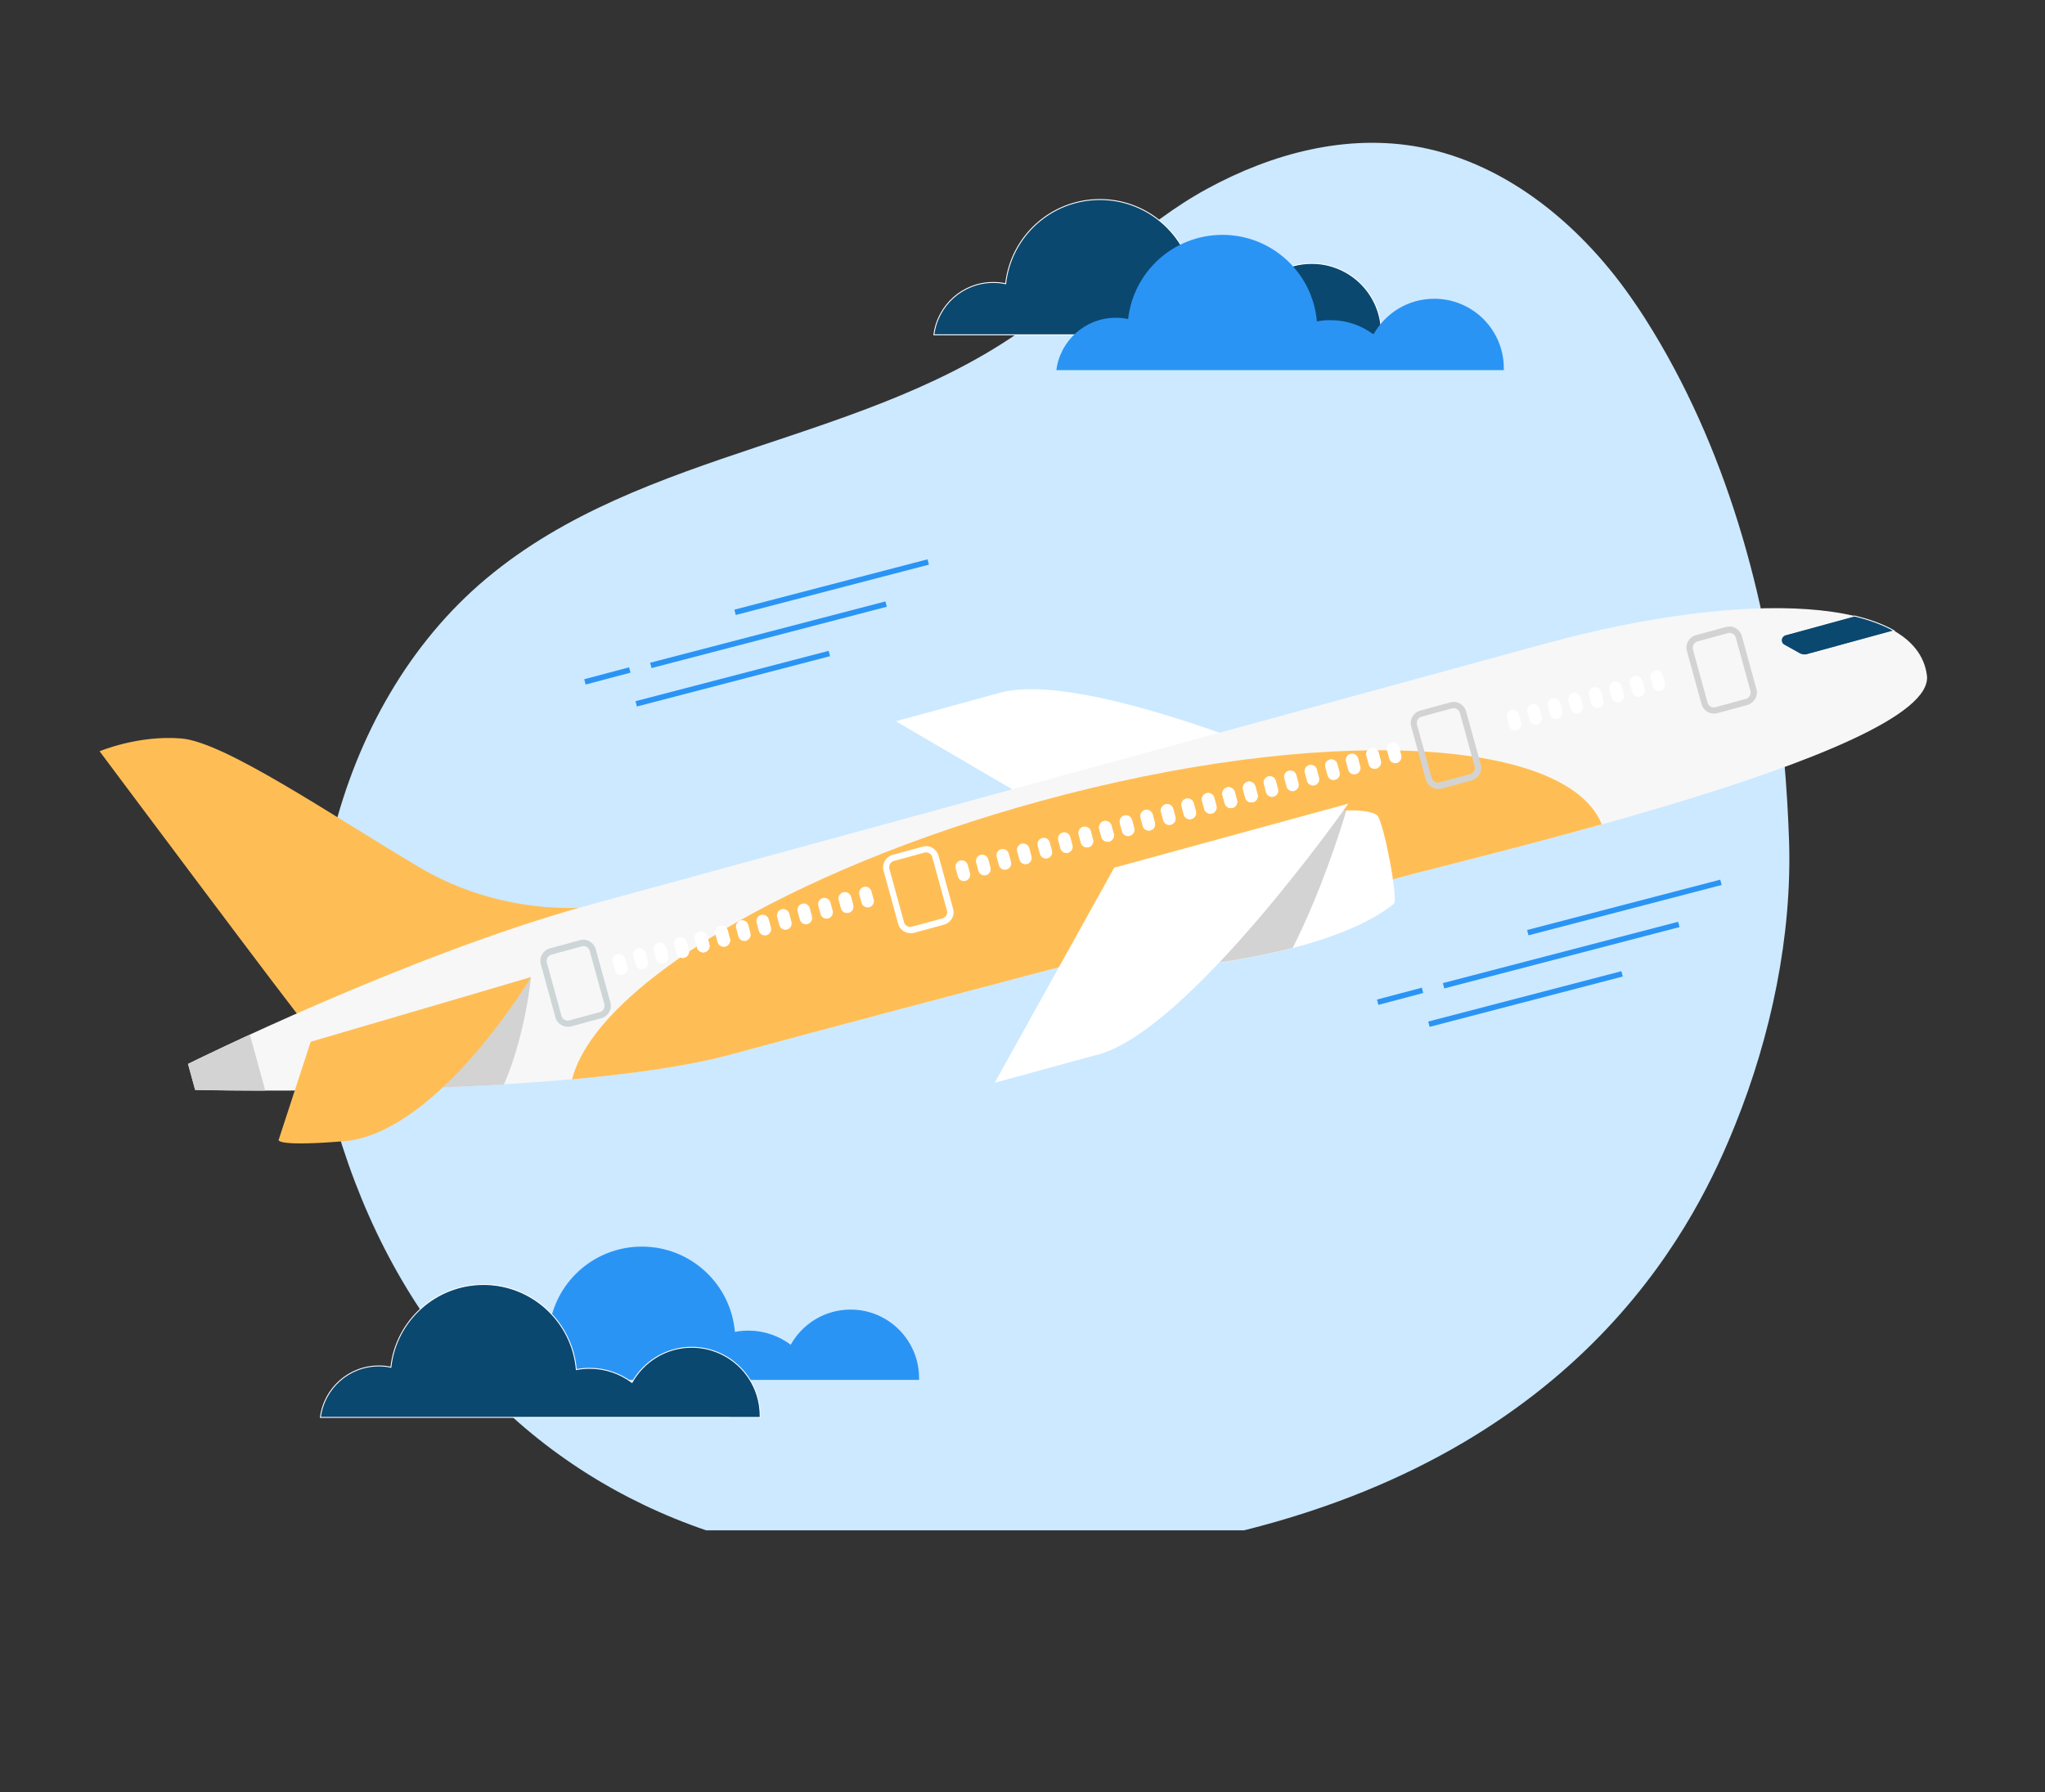 <svg xmlns="http://www.w3.org/2000/svg" enable-background="new 0 0 1117 979" viewBox="0 0 1117 979"><rect x="0" y="0" width="1117" height="979" fill="#333333" stroke="none"/><switch><g><g display="none"><path fill="#e25333" d="M813.7,416.9c-42.7-117.7-168.6-186-292.5-154.6c-123.9,31.5-201.9,151.6-183.3,275.4L813.7,416.9z" opacity=".7"/><path fill="#fff" d="M336.7 527.7c.2 1.5.3 3 .5 4.5l27.7-1.4 22.5-5.7L336.7 527.7zM335.4 509.9c.1 1.5.1 3 .2 4.6l117.1-5.9 22.5-5.7L335.4 509.9zM335.4 492.1c-.1 1.5-.1 3-.1 4.6l205.2-10.4 22.5-5.7L335.4 492.1zM336.7 474.2c-.2 1.5-.3 3.1-.5 4.6L628.2 464l22.5-5.7L336.7 474.2zM339.4 456.2c-.3 1.5-.6 3.1-.8 4.6l377.3-19.1 22.5-5.7L339.4 456.2zM342.3 442.7l461.4-23.3 10-2.5c-.3-.8-.6-1.7-.9-2.5l-469.3 23.7C343.1 439.7 342.7 441.2 342.3 442.7zM349.1 420c-.5 1.5-1.1 3.1-1.6 4.6l460-23.2c-.7-1.5-1.3-3-2-4.5L349.1 420zM356.3 401.8c-.7 1.5-1.4 3.1-2 4.7L798.9 384c-.8-1.5-1.6-3-2.5-4.4L356.3 401.8zM365.3 383.5c-.8 1.6-1.7 3.1-2.5 4.7l425.8-21.5c-1-1.5-2-3-3-4.4L365.3 383.5zM376.4 365.1c-1 1.6-2.1 3.1-3.1 4.7l403-20.4c-1.2-1.5-2.3-2.9-3.5-4.4L376.4 365.1zM390 346.5c-1.3 1.6-2.5 3.2-3.7 4.8l375.4-19c-1.4-1.5-2.8-2.9-4.2-4.4L390 346.5zM406.6 327.8c-1.6 1.6-3.1 3.2-4.6 4.8l341.9-17.3c-1.7-1.5-3.4-2.9-5.1-4.3L406.6 327.8zM427.6 308.9c-2 1.6-3.9 3.2-5.9 4.9l300.6-15.2c-2.1-1.4-4.2-2.9-6.4-4.2L427.6 308.9zM455.3 289.7c-2.7 1.6-5.4 3.3-8 5l247.6-12.5c-2.8-1.4-5.6-2.8-8.4-4.1L455.3 289.7zM497.3 269.7c-4.5 1.6-8.9 3.4-13.2 5.2l172.3-8.7c-4.5-1.4-9-2.7-13.6-3.9L497.3 269.7z"/></g><g display="none"><path fill="#e25333" d="M349.2,560.5c42.7,117.7,168.6,186,292.5,154.6C765.6,683.6,843.5,563.5,825,439.7L349.2,560.5z" opacity=".7"/><path fill="#fff" d="M826.2 449.7c-.2-1.5-.3-3-.5-4.5l-27.7 1.4-22.5 5.7L826.2 449.7zM827.5 467.5c-.1-1.5-.1-3-.2-4.6l-117.1 5.9-22.5 5.7L827.5 467.5zM827.5 485.3c.1-1.5.1-3 .1-4.6l-205.2 10.4-22.5 5.7L827.5 485.3zM826.2 503.2c.2-1.5.3-3.1.5-4.6l-291.9 14.7-22.5 5.7L826.2 503.2zM823.5 521.2c.3-1.5.6-3.1.8-4.6L447 535.7l-22.5 5.7L823.5 521.2zM820.6 534.6L359.2 558l-10 2.5c.3.8.6 1.7.9 2.5l469.3-23.7C819.8 537.7 820.2 536.2 820.6 534.6zM813.8 557.4c.5-1.5 1.1-3.1 1.6-4.6l-460 23.2c.7 1.5 1.3 3 2 4.5L813.8 557.4zM806.6 575.6c.7-1.5 1.4-3.1 2-4.7L364 593.4c.8 1.5 1.6 3 2.5 4.4L806.6 575.6zM797.6 593.9c.8-1.6 1.7-3.1 2.5-4.7l-425.8 21.5c1 1.5 2 3 3 4.4L797.6 593.9zM786.5 612.3c1-1.6 2.1-3.1 3.1-4.7l-403 20.4c1.2 1.5 2.3 2.9 3.5 4.4L786.5 612.3zM773 630.9c1.3-1.6 2.5-3.2 3.7-4.8l-375.4 19c1.4 1.5 2.8 2.9 4.2 4.4L773 630.9zM756.3 649.6c1.6-1.6 3.1-3.2 4.6-4.8L419 662c1.7 1.5 3.4 2.9 5.1 4.3L756.3 649.6zM735.3 668.5c2-1.6 3.9-3.2 5.9-4.9l-300.6 15.2c2.1 1.4 4.2 2.9 6.4 4.2L735.3 668.5zM707.6 687.7c2.7-1.6 5.4-3.3 8-5L468 695.3c2.8 1.4 5.6 2.8 8.4 4.1L707.6 687.7zM665.6 707.7c4.5-1.6 8.9-3.4 13.2-5.2l-172.3 8.7c4.5 1.4 9 2.7 13.6 3.9L665.6 707.7z"/></g><path fill="#cce9ff" d="M977.2,459.1c-0.5-14.7-1.4-29.4-2.7-44.2c-7.6-82-29.3-164.2-71.4-233.6c-3.1-5.1-6.3-10.2-9.7-15.1
				c-28.5-42.3-69.8-76.7-117.8-85.8c-39.9-7.5-80.6,3.3-116.2,22.7c-35.8,19.5-63,49.1-95.6,73.3c-89.5,66.5-212.1,67.7-298,139.5
				c-84.3,70.4-114.1,202.2-78.8,310.2C221.1,731.7,292,803.9,385.7,836h293.8C870.1,788.3,928,663.7,947.8,614.4
				C967.3,566,978.9,511.4,977.2,459.1z"/><path fill="#0b4870" stroke="#fff" stroke-miterlimit="10" stroke-width=".5" d="M510.1,182.9c2-16.1,15.8-28.6,32.4-28.6c2.3,0,4.6,0.2,6.8,0.7c2.9-25.9,24.8-46,51.5-46
					c27.1,0,49.3,20.8,51.6,47.3c2.4-0.5,5-0.7,7.5-0.7c8.8,0,16.9,2.9,23.4,7.8c6.5-11.6,18.9-19.5,33.2-19.5c21,0,38,17,38,38
					c0,0.3,0,0.6,0,1H510.1z"/><path fill="#2a94f4" d="M577 202.2c2-16.1 15.8-28.6 32.4-28.6 2.3 0 4.6.2 6.8.7 2.9-25.9 24.8-46 51.5-46 27.1 0 49.3 20.8 51.6 47.3 2.4-.5 5-.7 7.5-.7 8.8 0 16.9 2.9 23.4 7.8 6.5-11.6 18.9-19.5 33.2-19.5 21 0 38 17 38 38 0 .3 0 .6 0 1H577zM261.3 753.7c2-15.9 15.5-28.1 31.9-28.1 2.3 0 4.5.2 6.7.7 2.8-25.5 24.4-45.3 50.7-45.3 26.7 0 48.6 20.5 50.8 46.6 2.4-.5 4.9-.7 7.4-.7 8.7 0 16.6 2.9 23.1 7.7 6.4-11.4 18.6-19.2 32.7-19.2 20.7 0 37.4 16.8 37.4 37.4 0 .3 0 .6 0 1H261.3z"/><path fill="#0b4870" stroke="#fff" stroke-miterlimit="10" stroke-width=".5" d="M175,774.3c2-15.8,15.5-28.1,31.9-28.1c2.3,0,4.5,0.2,6.6,0.7c2.8-25.4,24.4-45.2,50.6-45.2
					c26.6,0,48.5,20.5,50.7,46.5c2.4-0.5,4.9-0.7,7.4-0.7c8.6,0,16.6,2.9,23,7.7c6.4-11.4,18.6-19.2,32.6-19.2
					c20.6,0,37.4,16.7,37.4,37.4c0,0.3,0,0.6,0,0.9H175z"/><path fill="#ffbe55" d="M326.4,495.2c-1.5,0-49,7.3-97.7-21.6c-48.7-29-106.3-68.4-129.8-70.2c-23.5-1.9-44.5,7-44.5,7
				s111.4,149.2,112.6,149.3c1.1,0.1,96.2-12.7,100.4-15.4c4.2-2.7,51.2-22.7,51.2-22.7L326.4,495.2z"/><path fill="#fff" d="M733.2,427c0,0-140-63.5-188.7-48.1c-34,9.3-55.2,15.1-55.2,15.1l116.1,67.9L733.2,427z"/><path fill="#f7f7f7" d="M760,480.7c19-6.8,298-68.2,292.5-111.7c-5.4-43.5-99.3-47.2-208.1-17.5c-108.8,29.7-424,115.9-522.7,142.9
				c-98.7,27-219,86.8-219,86.8l3.9,14.2c0,0,204.3,4.8,293.6-19.6C489.6,551.4,760,480.7,760,480.7z"/><path fill="#ffbe55" d="M312.5,589.6c12.6-50.1,118.4-114.4,256.2-152.1c151.9-41.5,286.6-35.5,306.2,12.8
				C818.1,466.2,767.7,478,760,480.7c0,0-270.4,70.7-359.8,95.1C376.9,582.2,345.8,586.6,312.5,589.6z"/><path fill="#d3d3d3" d="M171.2,569.6L290,533.8c0,0-2.7,30.6-14.7,58.6c-35.3,2.1-70.6,3-99.7,3.3L171.2,569.6z"/><path fill="#ffbe55" d="M290,533.8c0,0-48.8,82.2-99.6,89.4c-40.1,3.5-38.2-0.5-38.2-0.5l17.5-53.6L290,533.8z"/><path fill="#d3d3d3" d="M144.9,595.8c-23.5,0-38.3-0.4-38.3-0.4l-3.9-14.2c0,0,12.9-6.4,33.8-16L144.9,595.8z"/><path fill="#fff" d="M761.4,493.7c2.5-2-5.4-43.7-9-48.1c-3.6-4.4-41.7-8.8-99.4,27.2c-5.1,4.2-8.9,7.2-11.5,9.2
				c-2.4,1.9-3.5,5.1-2.7,8l8.7,31.7c1,3.6,4.5,6,8.3,5.6C675.3,524.9,733.3,516.3,761.4,493.7z"/><path fill="#d3d3d3" d="M641.6,481.9c2.6-2,6.4-5,11.5-9.2c36.6-22.8,65.3-29.4,82.3-30c-3.2,10.9-13.7,44.1-29.3,75.1
				c-20.7,5.4-40.4,8.2-50.3,9.3c-3.8,0.4-7.3-1.9-8.3-5.6l-8.7-31.7C638.1,487,639.2,483.8,641.6,481.9z"/><linearGradient id="a" x1="-4020.126" x2="-3990.7" y1="1132.535" y2="1132.535" gradientTransform="scale(-1 1) rotate(15.29 8.544 13323.763)" gradientUnits="userSpaceOnUse"><stop offset="0" stop-color="#fff"/><stop offset="1" stop-color="#d1daff"/></linearGradient><path fill="url(#a)" d="M640.3,514.9l19-1.3c3.4-0.2,5.7-3.5,4.8-6.8l-2.9-10.4c-0.9-3.3-4.6-4.9-7.6-3.4l-17.1,8.6
				c-2.3,1.1-3.4,3.7-2.8,6.2l0.9,3.2C635.4,513.5,637.7,515.1,640.3,514.9z"/><path fill="#0b4870" stroke="#fff" stroke-miterlimit="10" stroke-width=".5" d="M1034.6,344.6l-47.5,13c-1.4,0.4-2.9,0.2-4.2-0.5l-8.4-4.7c-2.4-1.3-1.9-4.8,0.7-5.6l37.7-10.3
				C1021.3,338.5,1028.6,341.2,1034.6,344.6z"/><path fill="#d3d3d3" d="M932.7 388.9c-1.6-.9-2.8-2.4-3.3-4.2l-8-29.1c-.5-1.8-.3-3.7.7-5.3.9-1.6 2.4-2.8 4.2-3.3l16.5-4.5c1.8-.5 3.7-.3 5.3.7 1.6.9 2.8 2.4 3.3 4.2l8 29.1c1 3.7-1.2 7.5-4.9 8.6l-16.5 4.5c-.6.2-1.2.2-1.8.2C935 389.8 933.8 389.5 932.7 388.9zM953.6 381.8c1.9-.5 3-2.5 2.5-4.4l-8-29.1c-.3-.9-.8-1.7-1.7-2.1-.8-.5-1.8-.6-2.7-.3l-16.5 4.5c-1.9.5-3 2.5-2.5 4.4l8 29.1c.3.9.8 1.7 1.7 2.1.8.5 1.8.6 2.7.3L953.6 381.8zM782.1 430.1c-1.6-.9-2.8-2.4-3.3-4.2l-8-29.1c-.5-1.8-.3-3.7.7-5.3.9-1.6 2.4-2.8 4.2-3.3l16.5-4.5c1.8-.5 3.7-.3 5.3.7 1.6.9 2.8 2.4 3.3 4.2l8 29.1c.5 1.8.3 3.7-.7 5.3-.9 1.6-2.4 2.8-4.2 3.3l-16.5 4.5c-.6.2-1.2.2-1.8.2C784.3 431 783.2 430.7 782.1 430.1zM803 422.9c.9-.2 1.7-.8 2.1-1.7.5-.8.6-1.8.3-2.7l-8-29.1c-.3-.9-.8-1.7-1.7-2.1-.8-.5-1.8-.6-2.7-.3l-16.5 4.5c-1.9.5-3 2.5-2.5 4.4l8 29.1c.3.9.8 1.7 1.7 2.1.8.5 1.8.6 2.7.3L803 422.9z"/><path fill="#fff" d="M493.9 508.9c-1.6-.9-2.8-2.4-3.3-4.2l-8-29.1c-1-3.7 1.2-7.5 4.9-8.6l16.5-4.5c1.8-.5 3.7-.3 5.3.7 1.6.9 2.8 2.4 3.3 4.2l8 29.1c.5 1.8.3 3.7-.7 5.3-.9 1.6-2.4 2.8-4.2 3.3l-16.5 4.5c-.6.2-1.2.2-1.8.2C496.2 509.8 495 509.5 493.9 508.9zM514.8 501.7c.9-.3 1.7-.8 2.1-1.7.5-.8.6-1.8.3-2.7l-8-29.1c-.2-.9-.8-1.7-1.7-2.1-.8-.5-1.8-.6-2.7-.3l-16.5 4.5c-1.9.5-3 2.5-2.5 4.4l8 29.1c.2.9.8 1.7 1.7 2.1.8.5 1.8.6 2.7.3L514.8 501.7zM907 377.4L907 377.4c1.8-.5 2.9-2.4 2.4-4.2l-1.2-4.5c-.5-1.8-2.4-2.9-4.2-2.4h0c-1.8.5-2.9 2.4-2.4 4.2l1.2 4.5C903.3 376.8 905.1 377.9 907 377.4zM895.8 380.5L895.8 380.5c1.8-.5 2.9-2.4 2.4-4.2l-1.2-4.5c-.5-1.8-2.4-2.9-4.2-2.4l0 0c-1.8.5-2.9 2.4-2.4 4.2l1.2 4.5C892 379.9 893.9 381 895.8 380.5z"/><path fill="#fff" d="M895.8 380.5L895.8 380.5c1.8-.5 2.9-2.4 2.4-4.2l-1.2-4.5c-.5-1.8-2.4-2.9-4.2-2.4l0 0c-1.8.5-2.9 2.4-2.4 4.2l1.2 4.5C892 379.9 893.9 381 895.8 380.5zM884.5 383.5L884.5 383.5c1.8-.5 2.9-2.4 2.4-4.2l-1.2-4.5c-.5-1.8-2.4-2.9-4.2-2.4v0c-1.8.5-2.9 2.4-2.4 4.2l1.2 4.5C880.8 383 882.7 384 884.5 383.5zM873.3 386.6L873.3 386.6c1.8-.5 2.9-2.4 2.4-4.2l-1.2-4.5c-.5-1.8-2.4-2.9-4.2-2.4l0 0c-1.8.5-2.9 2.4-2.4 4.2l1.2 4.5C869.6 386 871.5 387.1 873.3 386.6zM862.1 389.7L862.1 389.7c1.8-.5 2.9-2.4 2.4-4.2l-1.2-4.5c-.5-1.8-2.4-2.9-4.2-2.4l0 0c-1.8.5-2.9 2.4-2.4 4.2l1.2 4.5C858.4 389.1 860.3 390.2 862.1 389.7zM850.9 392.7L850.9 392.7c1.8-.5 2.9-2.4 2.4-4.2l-1.2-4.5c-.5-1.8-2.4-2.9-4.2-2.4l0 0c-1.8.5-2.9 2.4-2.4 4.2l1.2 4.5C847.2 392.2 849.1 393.2 850.9 392.7zM839.7 395.8L839.7 395.8c1.8-.5 2.9-2.4 2.4-4.2l-1.2-4.5c-.5-1.8-2.4-2.9-4.2-2.4l0 0c-1.8.5-2.9 2.4-2.4 4.2l1.2 4.5C836 395.2 837.9 396.3 839.7 395.8zM828.5 398.9L828.5 398.9c1.8-.5 2.9-2.4 2.4-4.2l-1.2-4.5c-.5-1.8-2.4-2.9-4.2-2.4l0 0c-1.8.5-2.9 2.4-2.4 4.2l1.2 4.5C824.8 398.3 826.7 399.4 828.5 398.9zM763 416.8L763 416.8c1.8-.5 2.9-2.4 2.4-4.2l-1.2-4.5c-.5-1.8-2.4-2.9-4.2-2.4l0 0c-1.8.5-2.9 2.4-2.4 4.2l1.2 4.5C759.3 416.2 761.2 417.3 763 416.8zM751.8 419.8L751.8 419.8c1.8-.5 2.9-2.4 2.4-4.2l-1.2-4.5c-.5-1.8-2.4-2.9-4.2-2.4l0 0c-1.8.5-2.9 2.4-2.4 4.2l1.2 4.5C748.1 419.3 749.9 420.3 751.8 419.8z"/><path fill="#fff" d="M751.8 419.8L751.8 419.8c1.8-.5 2.9-2.4 2.4-4.2l-1.2-4.5c-.5-1.8-2.4-2.9-4.2-2.4l0 0c-1.8.5-2.9 2.4-2.4 4.2l1.2 4.5C748.1 419.3 749.9 420.3 751.8 419.8zM740.6 422.9L740.6 422.9c1.8-.5 2.9-2.4 2.4-4.2l-1.2-4.5c-.5-1.8-2.4-2.9-4.2-2.4l0 0c-1.8.5-2.9 2.4-2.4 4.2l1.2 4.5C736.8 422.3 738.7 423.4 740.6 422.9zM729.3 426L729.3 426c1.8-.5 2.9-2.4 2.4-4.2l-1.2-4.5c-.5-1.8-2.4-2.9-4.2-2.4l0 0c-1.8.5-2.9 2.4-2.4 4.2l1.2 4.5C725.6 425.4 727.5 426.5 729.3 426zM718.1 429L718.1 429c1.8-.5 2.9-2.4 2.4-4.2l-1.2-4.5c-.5-1.8-2.4-2.9-4.2-2.4l0 0c-1.8.5-2.9 2.4-2.4 4.2l1.2 4.5C714.4 428.5 716.3 429.5 718.1 429zM706.9 432.1L706.9 432.1c1.8-.5 2.9-2.4 2.4-4.2l-1.2-4.5c-.5-1.8-2.4-2.9-4.2-2.4l0 0c-1.8.5-2.9 2.4-2.4 4.2l1.2 4.5C703.2 431.5 705.1 432.6 706.9 432.1zM695.7 435.2L695.7 435.2c1.8-.5 2.9-2.4 2.4-4.2l-1.2-4.5c-.5-1.8-2.4-2.9-4.2-2.4h0c-1.8.5-2.9 2.4-2.4 4.2l1.2 4.5C692 434.6 693.9 435.7 695.7 435.2zM684.5 438.2L684.5 438.2c1.8-.5 2.9-2.4 2.4-4.2l-1.2-4.5c-.5-1.8-2.4-2.9-4.2-2.4h0c-1.8.5-2.9 2.4-2.4 4.2l1.2 4.5C680.8 437.7 682.7 438.7 684.5 438.2z"/><path fill="#fff" d="M684.4 438.2L684.4 438.2c1.8-.5 2.9-2.4 2.4-4.2l-1.2-4.5c-.5-1.8-2.4-2.9-4.2-2.4l0 0c-1.8.5-2.9 2.4-2.4 4.2l1.2 4.5C680.7 437.7 682.6 438.7 684.4 438.2zM673.2 441.3L673.2 441.3c1.8-.5 2.9-2.4 2.4-4.2l-1.2-4.5c-.5-1.8-2.4-2.9-4.2-2.4l0 0c-1.8.5-2.9 2.4-2.4 4.2l1.2 4.5C669.5 440.7 671.4 441.8 673.2 441.3z"/><path fill="#fff" d="M673.2 441.3L673.2 441.3c1.8-.5 2.9-2.4 2.4-4.2l-1.2-4.5c-.5-1.8-2.4-2.9-4.2-2.4l0 0c-1.8.5-2.9 2.4-2.4 4.2l1.2 4.5C669.5 440.7 671.4 441.8 673.2 441.3zM662 444.4L662 444.4c1.8-.5 2.9-2.4 2.4-4.2l-1.2-4.5c-.5-1.8-2.4-2.9-4.2-2.4l0 0c-1.8.5-2.9 2.4-2.4 4.2l1.2 4.5C658.3 443.8 660.2 444.9 662 444.4zM650.8 447.4L650.8 447.4c1.8-.5 2.9-2.4 2.4-4.2l-1.2-4.5c-.5-1.8-2.4-2.9-4.2-2.4l0 0c-1.8.5-2.9 2.4-2.4 4.2l1.2 4.5C647.1 446.9 649 447.9 650.8 447.4zM639.6 450.5L639.6 450.5c1.8-.5 2.9-2.4 2.4-4.2l-1.2-4.5c-.5-1.8-2.4-2.9-4.2-2.4h0c-1.8.5-2.9 2.4-2.4 4.2l1.2 4.5C635.9 449.9 637.7 451 639.6 450.5zM628.4 453.6L628.4 453.6c1.8-.5 2.9-2.4 2.4-4.2l-1.2-4.5c-.5-1.8-2.4-2.9-4.2-2.4l0 0c-1.8.5-2.9 2.4-2.4 4.2l1.2 4.5C624.6 453 626.5 454.1 628.4 453.6zM617.1 456.6L617.1 456.6c1.8-.5 2.9-2.4 2.4-4.2l-1.2-4.5c-.5-1.8-2.4-2.9-4.2-2.4h0c-1.8.5-2.9 2.4-2.4 4.2l1.2 4.5C613.4 456.1 615.3 457.1 617.1 456.6zM605.9 459.7L605.9 459.7c1.8-.5 2.9-2.4 2.4-4.2l-1.2-4.5c-.5-1.8-2.4-2.9-4.2-2.4l0 0c-1.8.5-2.9 2.4-2.4 4.2l1.2 4.5C602.2 459.1 604.1 460.2 605.9 459.7zM684.4 438.2L684.4 438.2c1.8-.5 2.9-2.4 2.4-4.2l-1.2-4.5c-.5-1.8-2.4-2.9-4.2-2.4l0 0c-1.8.5-2.9 2.4-2.4 4.2l1.2 4.5C680.7 437.7 682.6 438.7 684.4 438.2z"/><path fill="#fff" d="M673.2,441.3L673.2,441.3c1.8-0.5,2.9-2.4,2.4-4.2l-1.2-4.5c-0.5-1.8-2.4-2.9-4.2-2.4l0,0
					c-1.8,0.5-2.9,2.4-2.4,4.2l1.2,4.5C669.5,440.7,671.4,441.8,673.2,441.3z"/><path fill="#fff" d="M673.2 441.3L673.2 441.3c1.8-.5 2.9-2.4 2.4-4.2l-1.2-4.5c-.5-1.8-2.4-2.9-4.2-2.4l0 0c-1.8.5-2.9 2.4-2.4 4.2l1.2 4.5C669.5 440.7 671.4 441.8 673.2 441.3zM662 444.4L662 444.4c1.8-.5 2.9-2.4 2.4-4.2l-1.2-4.5c-.5-1.8-2.4-2.9-4.2-2.4l0 0c-1.8.5-2.9 2.4-2.4 4.2l1.2 4.5C658.3 443.8 660.2 444.9 662 444.4zM650.8 447.4L650.8 447.4c1.8-.5 2.9-2.4 2.4-4.2l-1.2-4.5c-.5-1.8-2.4-2.9-4.2-2.4l0 0c-1.8.5-2.9 2.4-2.4 4.2l1.2 4.5C647.1 446.9 649 447.9 650.8 447.4zM639.6 450.5L639.6 450.5c1.8-.5 2.9-2.4 2.4-4.2l-1.2-4.5c-.5-1.8-2.4-2.9-4.2-2.4h0c-1.8.5-2.9 2.4-2.4 4.2l1.2 4.5C635.9 449.9 637.7 451 639.6 450.5zM628.4 453.6L628.4 453.6c1.8-.5 2.9-2.4 2.4-4.2l-1.2-4.5c-.5-1.8-2.4-2.9-4.2-2.4l0 0c-1.8.5-2.9 2.4-2.4 4.2l1.2 4.5C624.6 453 626.5 454.1 628.4 453.6zM617.1 456.6L617.1 456.6c1.8-.5 2.9-2.4 2.4-4.2l-1.2-4.5c-.5-1.8-2.4-2.9-4.2-2.4h0c-1.8.5-2.9 2.4-2.4 4.2l1.2 4.5C613.4 456.1 615.3 457.1 617.1 456.6zM605.9 459.7L605.9 459.7c1.8-.5 2.9-2.4 2.4-4.2l-1.2-4.5c-.5-1.8-2.4-2.9-4.2-2.4l0 0c-1.8.5-2.9 2.4-2.4 4.2l1.2 4.5C602.2 459.1 604.1 460.2 605.9 459.7z"/><path fill="#fff" d="M605.9 459.7L605.9 459.7c1.8-.5 2.9-2.4 2.4-4.2L607 451c-.5-1.8-2.4-2.9-4.2-2.4l0 0c-1.8.5-2.9 2.4-2.4 4.2l1.2 4.5C602.1 459.1 604 460.2 605.9 459.7zM594.6 462.8L594.6 462.8c1.8-.5 2.9-2.4 2.4-4.2l-1.2-4.5c-.5-1.8-2.4-2.9-4.2-2.4l0 0c-1.8.5-2.9 2.4-2.4 4.2l1.2 4.5C590.9 462.2 592.8 463.3 594.6 462.8z"/><path fill="#fff" d="M594.6 462.8L594.6 462.8c1.8-.5 2.9-2.4 2.4-4.2l-1.2-4.5c-.5-1.8-2.4-2.9-4.2-2.4l0 0c-1.8.5-2.9 2.4-2.4 4.2l1.2 4.5C590.9 462.2 592.8 463.3 594.6 462.8zM583.4 465.9L583.4 465.9c1.8-.5 2.9-2.4 2.4-4.2l-1.2-4.5c-.5-1.8-2.4-2.9-4.2-2.4l0 0c-1.8.5-2.9 2.4-2.4 4.2l1.2 4.5C579.7 465.3 581.6 466.4 583.4 465.9zM572.2 468.9L572.2 468.9c1.8-.5 2.9-2.4 2.4-4.2l-1.2-4.5c-.5-1.8-2.4-2.9-4.2-2.4l0 0c-1.8.5-2.9 2.4-2.4 4.2l1.2 4.5C568.5 468.3 570.4 469.4 572.2 468.9zM561 472L561 472c1.8-.5 2.9-2.4 2.4-4.2l-1.2-4.5c-.5-1.8-2.4-2.9-4.2-2.4l0 0c-1.8.5-2.9 2.4-2.4 4.2l1.2 4.5C557.3 471.4 559.2 472.5 561 472zM549.8 475L549.8 475c1.8-.5 2.9-2.4 2.4-4.2l-1.2-4.5c-.5-1.8-2.4-2.9-4.2-2.4l0 0c-1.8.5-2.9 2.4-2.4 4.2l1.2 4.5C546.1 474.5 548 475.5 549.8 475zM538.6 478.1L538.6 478.1c1.8-.5 2.9-2.4 2.4-4.2l-1.2-4.5c-.5-1.8-2.4-2.9-4.2-2.4l0 0c-1.8.5-2.9 2.4-2.4 4.2l1.2 4.5C534.9 477.5 536.8 478.6 538.6 478.1zM527.4 481.2L527.4 481.2c1.8-.5 2.9-2.4 2.4-4.2l-1.2-4.5c-.5-1.8-2.4-2.9-4.2-2.4l0 0c-1.8.5-2.9 2.4-2.4 4.2l1.2 4.5C523.7 480.6 525.5 481.7 527.4 481.2zM474.8 495.6L474.8 495.6c1.8-.5 2.9-2.4 2.4-4.2l-1.2-4.5c-.5-1.8-2.4-2.9-4.2-2.4l0 0c-1.8.5-2.9 2.4-2.4 4.2l1.2 4.5C471.1 495 473 496.1 474.8 495.6zM463.6 498.6L463.6 498.6c1.8-.5 2.9-2.4 2.4-4.2l-1.2-4.5c-.5-1.8-2.4-2.9-4.2-2.4l0 0c-1.8.5-2.9 2.4-2.4 4.2l1.2 4.5C459.9 498 461.7 499.1 463.6 498.6z"/><path fill="#fff" d="M463.6 498.6L463.6 498.6c1.8-.5 2.9-2.4 2.4-4.2l-1.2-4.5c-.5-1.8-2.4-2.9-4.2-2.4l0 0c-1.8.5-2.9 2.4-2.4 4.2l1.2 4.5C459.9 498 461.7 499.1 463.6 498.6zM452.4 501.7L452.4 501.7c1.8-.5 2.9-2.4 2.4-4.2l-1.2-4.5c-.5-1.8-2.4-2.9-4.2-2.4l0 0c-1.8.5-2.9 2.4-2.4 4.2l1.2 4.5C448.6 501.1 450.5 502.2 452.4 501.7zM441.1 504.8L441.1 504.8c1.8-.5 2.9-2.4 2.4-4.2l-1.2-4.5c-.5-1.8-2.4-2.9-4.2-2.4l0 0c-1.8.5-2.9 2.4-2.4 4.2l1.2 4.5C437.4 504.2 439.3 505.3 441.1 504.8zM429.9 507.8L429.9 507.8c1.8-.5 2.9-2.4 2.4-4.2l-1.2-4.5c-.5-1.8-2.4-2.9-4.2-2.4l0 0c-1.8.5-2.9 2.4-2.4 4.2l1.2 4.5C426.2 507.2 428.1 508.3 429.9 507.8zM418.7 510.9L418.7 510.9c1.8-.5 2.9-2.4 2.4-4.2l-1.2-4.5c-.5-1.8-2.4-2.9-4.2-2.4l0 0c-1.8.5-2.9 2.4-2.4 4.2l1.2 4.5C415 510.3 416.9 511.4 418.7 510.9zM407.5 513.9L407.5 513.9c1.8-.5 2.9-2.4 2.4-4.2l-1.2-4.5c-.5-1.8-2.4-2.9-4.2-2.4l0 0c-1.8.5-2.9 2.4-2.4 4.2l1.2 4.5C403.8 513.4 405.7 514.4 407.5 513.9zM396.3 517L396.3 517c1.8-.5 2.9-2.4 2.4-4.2l-1.2-4.5c-.5-1.8-2.4-2.9-4.2-2.4l0 0c-1.8.5-2.9 2.4-2.4 4.2l1.2 4.5C392.6 516.4 394.5 517.5 396.3 517z"/><path fill="#fff" d="M396.2 517L396.2 517c1.8-.5 2.9-2.4 2.4-4.2l-1.2-4.5c-.5-1.8-2.4-2.9-4.2-2.4l0 0c-1.8.5-2.9 2.4-2.4 4.2l1.2 4.5C392.5 516.5 394.4 517.5 396.2 517zM385 520.1L385 520.1c1.8-.5 2.9-2.4 2.4-4.2l-1.2-4.5c-.5-1.8-2.4-2.9-4.2-2.4l0 0c-1.8.5-2.9 2.4-2.4 4.2l1.2 4.5C381.3 519.5 383.2 520.6 385 520.1z"/><path fill="#fff" d="M385 520.1L385 520.1c1.8-.5 2.9-2.4 2.4-4.2l-1.2-4.5c-.5-1.8-2.4-2.9-4.2-2.4l0 0c-1.8.5-2.9 2.4-2.4 4.2l1.2 4.5C381.3 519.5 383.2 520.6 385 520.1zM373.8 523.2L373.8 523.2c1.8-.5 2.9-2.4 2.4-4.2l-1.2-4.5c-.5-1.8-2.4-2.9-4.2-2.4h0c-1.8.5-2.9 2.4-2.4 4.2l1.2 4.5C370.1 522.6 372 523.7 373.8 523.2zM362.6 526.2L362.6 526.2c1.8-.5 2.9-2.4 2.4-4.2l-1.2-4.5c-.5-1.8-2.4-2.9-4.2-2.4l0 0c-1.8.5-2.9 2.4-2.4 4.2l1.2 4.5C358.9 525.7 360.8 526.7 362.6 526.2zM351.4 529.3L351.4 529.3c1.8-.5 2.9-2.4 2.4-4.2l-1.2-4.5c-.5-1.8-2.4-2.9-4.2-2.4l0 0c-1.8.5-2.9 2.4-2.4 4.2l1.2 4.5C347.7 528.7 349.5 529.8 351.4 529.3zM340.2 532.4L340.2 532.4c1.8-.5 2.9-2.4 2.4-4.2l-1.2-4.5c-.5-1.8-2.4-2.9-4.2-2.4l0 0c-1.8.5-2.9 2.4-2.4 4.2l1.2 4.5C336.4 531.8 338.3 532.9 340.2 532.4zM396.2 517L396.2 517c1.8-.5 2.9-2.4 2.4-4.2l-1.2-4.5c-.5-1.8-2.4-2.9-4.2-2.4l0 0c-1.8.5-2.9 2.4-2.4 4.2l1.2 4.5C392.5 516.5 394.4 517.5 396.2 517z"/><path fill="#fff" d="M385,520.1L385,520.1c1.8-0.5,2.9-2.4,2.4-4.2l-1.2-4.5c-0.5-1.8-2.4-2.9-4.2-2.4l0,0
					c-1.8,0.5-2.9,2.4-2.4,4.2l1.2,4.5C381.3,519.5,383.2,520.6,385,520.1z"/><path fill="#fff" d="M385 520.1L385 520.1c1.8-.5 2.9-2.4 2.4-4.2l-1.2-4.5c-.5-1.8-2.4-2.9-4.2-2.4l0 0c-1.8.5-2.9 2.4-2.4 4.2l1.2 4.5C381.3 519.5 383.2 520.6 385 520.1zM373.8 523.2L373.8 523.2c1.8-.5 2.9-2.4 2.4-4.2l-1.2-4.5c-.5-1.8-2.4-2.9-4.2-2.4h0c-1.8.5-2.9 2.4-2.4 4.2l1.2 4.5C370.1 522.6 372 523.7 373.8 523.2zM362.6 526.2L362.6 526.2c1.8-.5 2.9-2.4 2.4-4.2l-1.2-4.5c-.5-1.8-2.4-2.9-4.2-2.4l0 0c-1.8.5-2.9 2.4-2.4 4.2l1.2 4.5C358.9 525.7 360.8 526.7 362.6 526.2zM351.4 529.3L351.4 529.3c1.8-.5 2.9-2.4 2.4-4.2l-1.2-4.5c-.5-1.8-2.4-2.9-4.2-2.4l0 0c-1.8.5-2.9 2.4-2.4 4.2l1.2 4.5C347.7 528.7 349.5 529.8 351.4 529.3zM340.2 532.4L340.2 532.4c1.8-.5 2.9-2.4 2.4-4.2l-1.2-4.5c-.5-1.8-2.4-2.9-4.2-2.4l0 0c-1.8.5-2.9 2.4-2.4 4.2l1.2 4.5C336.4 531.8 338.3 532.9 340.2 532.4z"/><g><path fill="#cdd5d7" d="M306.7,560c-1.6-0.9-2.8-2.4-3.3-4.2l-8-29.1c-0.5-1.8-0.3-3.7,0.7-5.3c0.9-1.6,2.4-2.8,4.2-3.3l16.5-4.5
					c1.8-0.5,3.7-0.3,5.3,0.7c1.6,0.9,2.8,2.4,3.3,4.2l8,29.1c0.5,1.8,0.3,3.7-0.7,5.3c-0.9,1.6-2.4,2.8-4.2,3.3l-16.5,4.5
					c-0.6,0.2-1.2,0.2-1.8,0.2C308.9,560.9,307.8,560.6,306.7,560z M327.6,552.9c1.9-0.5,3-2.5,2.5-4.4l-8-29.1
					c-0.3-0.9-0.8-1.7-1.7-2.1c-0.8-0.5-1.8-0.6-2.7-0.3l-16.5,4.5c-1.9,0.5-3,2.5-2.5,4.4l8,29.1c0.3,0.9,0.8,1.7,1.7,2.1
					c0.8,0.5,1.8,0.6,2.7,0.3L327.6,552.9z"/></g><path fill="#fff" d="M736.5,439c0,0-88.3,125.9-138,137.4c-34,9.3-55.2,15.1-55.2,15.1L608.6,474L736.5,439z"/><g><line x1="917" x2="788.5" y1="505" y2="538.5" fill="none" stroke="#2a94f4" stroke-miterlimit="10" stroke-width="3"/><line x1="886" x2="780.5" y1="532" y2="559.5" fill="none" stroke="#2a94f4" stroke-miterlimit="10" stroke-width="3"/><line x1="940" x2="834.5" y1="482" y2="509.5" fill="none" stroke="#2a94f4" stroke-miterlimit="10" stroke-width="3"/><line x1="777" x2="752.5" y1="541" y2="547.5" fill="none" stroke="#2a94f4" stroke-miterlimit="10" stroke-width="3"/></g><g><line x1="484" x2="355.5" y1="330" y2="363.5" fill="none" stroke="#2a94f4" stroke-miterlimit="10" stroke-width="3"/><line x1="453" x2="347.5" y1="357" y2="384.5" fill="none" stroke="#2a94f4" stroke-miterlimit="10" stroke-width="3"/><line x1="507" x2="401.5" y1="307" y2="334.5" fill="none" stroke="#2a94f4" stroke-miterlimit="10" stroke-width="3"/><line x1="344" x2="319.5" y1="366" y2="372.5" fill="none" stroke="#2a94f4" stroke-miterlimit="10" stroke-width="3"/></g></g></switch></svg>